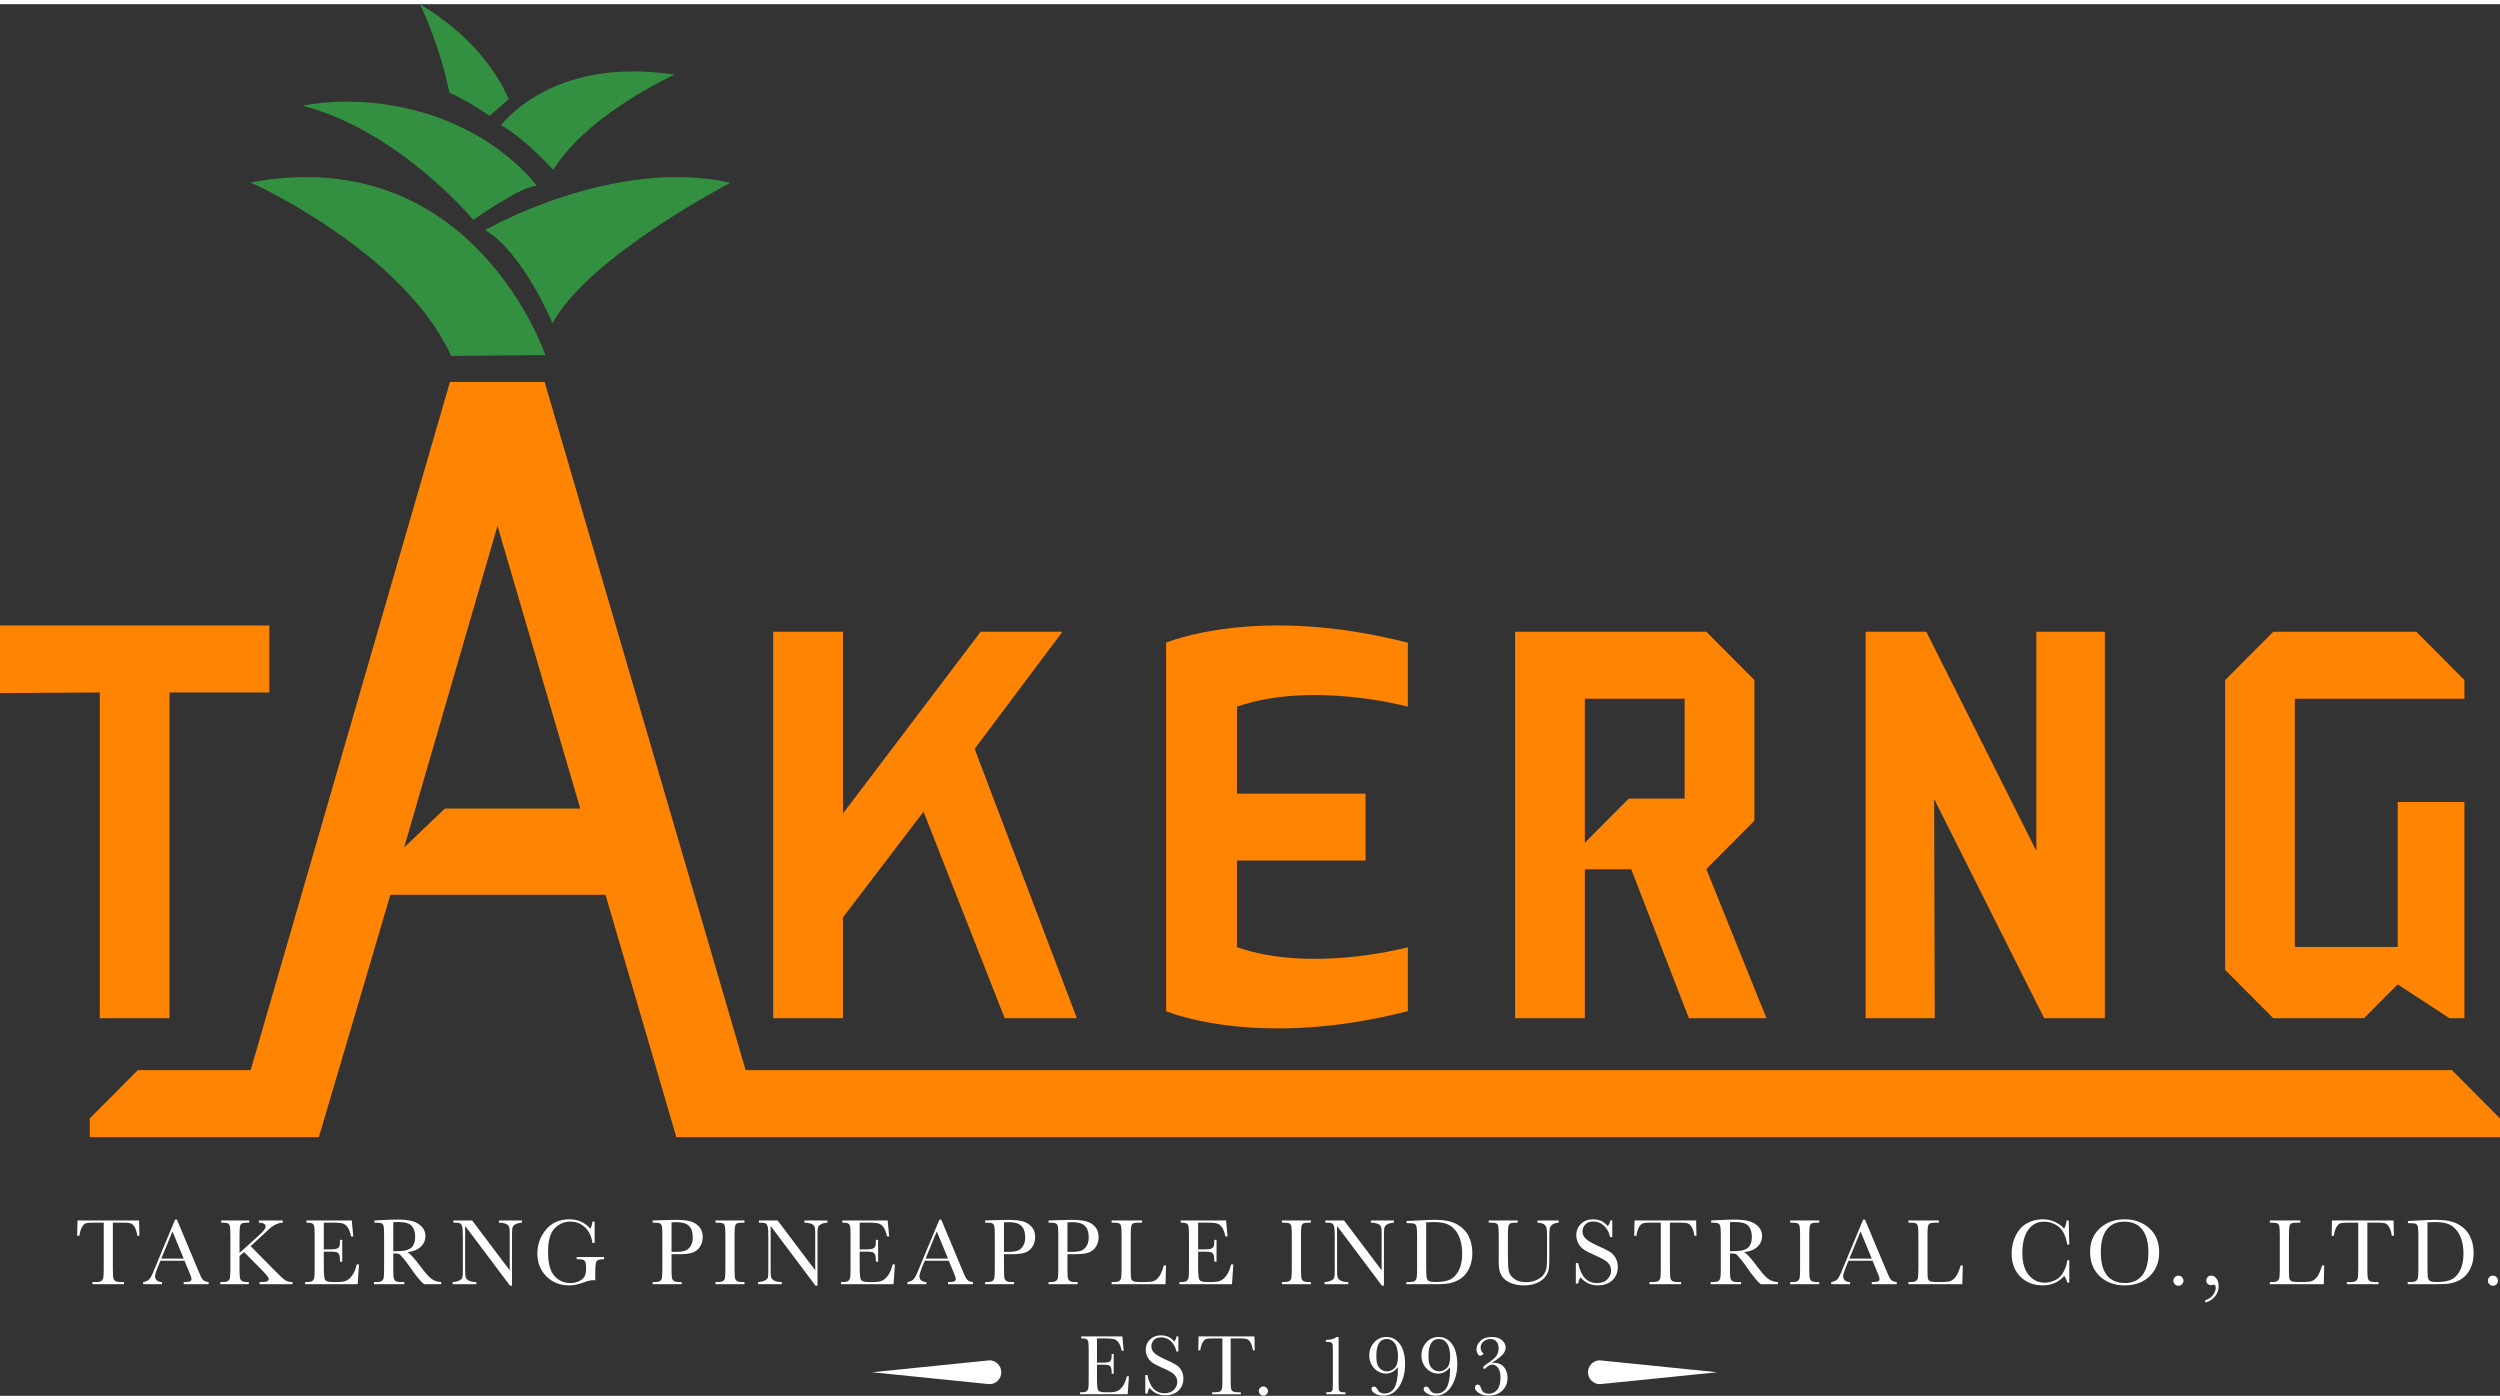 
<svg width="300" height="168" viewBox="0 0 300 167" version="1.1" xmlns="http://www.w3.org/2000/svg" xmlns:xlink="http://www.w3.org/1999/xlink" xml:space="preserve" xmlns:serif="http://www.serif.com/" style="fill-rule:evenodd;clip-rule:evenodd;stroke-linejoin:round;stroke-miterlimit:2;">
    <rect x="0" y="0" width="300" height="167" fill="#333333" stroke="none"/>
    <g>
        <path d="M9.517,147.797l-0.258,-0l0.039,-1.839l7.39,-0l0.04,1.839l-0.242,-0c-0.086,-0.504 -0.204,-0.868 -0.354,-1.092c-0.149,-0.224 -0.31,-0.361 -0.483,-0.412c-0.172,-0.051 -0.467,-0.075 -0.881,-0.075l-1.225,-0l0,5.396c0,0.599 0.014,0.992 0.042,1.179c0.029,0.189 0.104,0.327 0.228,0.417c0.124,0.091 0.356,0.136 0.696,0.136l0.371,-0l0,0.259l-3.795,0l0,-0.259l0.392,-0c0.325,-0 0.551,-0.041 0.677,-0.124c0.124,-0.082 0.205,-0.212 0.242,-0.386c0.035,-0.175 0.052,-0.582 0.052,-1.222l0,-5.396l-1.129,-0c-0.489,-0 -0.819,0.023 -0.988,0.07c-0.168,0.047 -0.326,0.188 -0.473,0.426c-0.149,0.236 -0.261,0.597 -0.341,1.083" style="fill:#fff;fill-rule:nonzero;"/>
        <path d="M22.044,150.532l-1.347,-3.26l-1.342,3.26l2.689,0Zm0.097,0.254l-2.893,-0l-0.196,0.485c-0.294,0.703 -0.44,1.161 -0.44,1.376c0,0.228 0.079,0.403 0.235,0.521c0.155,0.119 0.355,0.178 0.597,0.178l0,0.26l-2.262,-0l-0,-0.26c0.337,-0.053 0.586,-0.172 0.752,-0.359c0.165,-0.185 0.363,-0.577 0.594,-1.175c0.02,-0.056 0.109,-0.274 0.271,-0.654l2.213,-5.307l0.219,0l2.543,6.074l0.349,0.801c0.077,0.18 0.184,0.323 0.316,0.426c0.133,0.103 0.333,0.168 0.599,0.194l-0,0.26l-2.994,-0l0,-0.26c0.366,0 0.615,-0.027 0.745,-0.081c0.129,-0.055 0.194,-0.163 0.194,-0.325c-0,-0.083 -0.088,-0.328 -0.26,-0.738l-0.582,-1.416Z" style="fill:#fff;fill-rule:nonzero;"/>
        <path d="M28.743,149.849l2.324,-2.103c0.54,-0.486 0.809,-0.831 0.809,-1.038c0,-0.312 -0.269,-0.476 -0.809,-0.49l-0,-0.26l2.869,0l-0,0.26c-0.235,0.003 -0.472,0.054 -0.709,0.152c-0.239,0.097 -0.456,0.225 -0.655,0.383c-0.199,0.158 -0.567,0.491 -1.106,0.998l-1.388,1.286l2.853,2.894c0.652,0.665 1.088,1.067 1.309,1.207c0.221,0.138 0.507,0.208 0.859,0.208l0,0.26l-3.953,-0l-0,-0.26l0.151,-0c0.426,-0 0.693,-0.036 0.798,-0.107c0.105,-0.072 0.157,-0.16 0.157,-0.265c-0,-0.158 -0.271,-0.51 -0.814,-1.055l-2.151,-2.176l-0.544,0.479l-0,1.393c-0,0.602 0.014,0.995 0.044,1.182c0.031,0.185 0.106,0.324 0.229,0.413c0.121,0.091 0.354,0.136 0.698,0.136l0.146,-0l-0,0.26l-3.42,-0l-0,-0.26l0.236,-0c0.326,-0 0.552,-0.041 0.676,-0.124c0.126,-0.083 0.206,-0.211 0.241,-0.386c0.037,-0.175 0.054,-0.582 0.054,-1.221l0,-3.751c0,-0.631 -0.019,-1.034 -0.058,-1.207c-0.04,-0.172 -0.117,-0.289 -0.234,-0.35c-0.116,-0.06 -0.387,-0.089 -0.814,-0.089l0,-0.26l3.369,0l0,0.26l-0.14,-0c-0.374,-0 -0.619,0.03 -0.735,0.093c-0.118,0.062 -0.195,0.178 -0.233,0.346c-0.039,0.169 -0.059,0.572 -0.059,1.207l-0,1.985Z" style="fill:#fff;fill-rule:nonzero;"/>
        <path d="M42.814,151.226l0.269,-0l-0.162,2.38l-6.308,-0l0,-0.26l0.158,-0c0.379,-0 0.623,-0.051 0.733,-0.152c0.111,-0.102 0.182,-0.23 0.21,-0.386c0.032,-0.157 0.046,-0.554 0.046,-1.193l-0,-3.751c-0,-0.583 -0.016,-0.967 -0.048,-1.151c-0.03,-0.183 -0.103,-0.313 -0.219,-0.386c-0.114,-0.072 -0.354,-0.11 -0.722,-0.11l-0,-0.259l5.441,0l0.181,1.906l-0.265,0c-0.12,-0.533 -0.266,-0.913 -0.44,-1.137c-0.175,-0.223 -0.382,-0.363 -0.62,-0.422c-0.239,-0.059 -0.625,-0.088 -1.156,-0.088l-1.057,-0l0,3.209l0.809,0c0.37,0 0.63,-0.031 0.777,-0.095c0.148,-0.065 0.246,-0.161 0.292,-0.291c0.047,-0.129 0.071,-0.383 0.071,-0.759l0.264,0l0,2.618l-0.264,-0c0,-0.425 -0.035,-0.711 -0.106,-0.855c-0.072,-0.145 -0.177,-0.239 -0.313,-0.283c-0.137,-0.042 -0.367,-0.064 -0.693,-0.064l-0.837,0l0,1.811c0,0.906 0.057,1.438 0.174,1.598c0.117,0.16 0.429,0.24 0.938,0.24l0.567,-0c0.401,-0 0.731,-0.051 0.987,-0.155c0.26,-0.103 0.506,-0.316 0.74,-0.638c0.234,-0.321 0.419,-0.764 0.553,-1.327" style="fill:#fff;fill-rule:nonzero;"/>
        <path d="M47.194,149.657c0.28,-0.007 0.57,-0.018 0.87,-0.033c0.299,-0.015 0.559,-0.056 0.779,-0.124c0.222,-0.068 0.4,-0.167 0.537,-0.296c0.137,-0.13 0.245,-0.3 0.322,-0.511c0.08,-0.21 0.118,-0.47 0.118,-0.778c0,-0.538 -0.133,-0.968 -0.401,-1.292c-0.267,-0.323 -0.85,-0.485 -1.75,-0.485c-0.137,0 -0.296,0.007 -0.475,0.023l-0,3.496Zm5.756,3.949l-2.052,-0c-0.363,-0.256 -0.919,-0.926 -1.666,-2.009c-0.24,-0.346 -0.489,-0.677 -0.747,-0.995c-0.26,-0.317 -0.436,-0.512 -0.534,-0.581c-0.097,-0.069 -0.249,-0.104 -0.454,-0.104l-0.303,0l-0,1.698c-0,0.602 0.013,0.995 0.041,1.182c0.029,0.185 0.103,0.324 0.224,0.413c0.122,0.091 0.354,0.136 0.7,0.136l0.366,-0l-0,0.26l-3.645,-0l-0,-0.26l0.247,-0c0.326,-0 0.551,-0.041 0.676,-0.124c0.126,-0.083 0.206,-0.211 0.239,-0.386c0.034,-0.175 0.051,-0.582 0.051,-1.221l-0,-3.751c-0,-0.609 -0.017,-1.002 -0.051,-1.179c-0.033,-0.176 -0.108,-0.298 -0.225,-0.366c-0.116,-0.068 -0.366,-0.101 -0.752,-0.101l-0.13,-0l0,-0.26l1.089,-0.057c0.726,-0.034 1.304,-0.05 1.73,-0.05c0.726,0 1.317,0.067 1.772,0.203c0.456,0.135 0.824,0.356 1.104,0.665c0.28,0.309 0.422,0.677 0.422,1.106c-0,0.5 -0.184,0.927 -0.552,1.28c-0.366,0.354 -0.905,0.574 -1.616,0.659c0.317,0.155 0.83,0.712 1.539,1.67c0.576,0.779 1.028,1.288 1.357,1.529c0.331,0.24 0.72,0.368 1.17,0.383l-0,0.26Z" style="fill:#fff;fill-rule:nonzero;"/>
        <path d="M61.202,153.78l-5.384,-7.167l-0,5.306c-0,0.44 0.021,0.729 0.064,0.869c0.042,0.139 0.166,0.267 0.367,0.383c0.202,0.117 0.505,0.175 0.911,0.175l0,0.26l-2.841,-0l-0,-0.26c0.363,-0.026 0.64,-0.094 0.829,-0.201c0.191,-0.107 0.305,-0.222 0.341,-0.346c0.036,-0.123 0.053,-0.418 0.053,-0.88l-0,-4.055c-0,-0.586 -0.027,-0.979 -0.081,-1.178c-0.055,-0.2 -0.141,-0.328 -0.259,-0.384c-0.118,-0.057 -0.381,-0.085 -0.788,-0.085l-0,-0.26l2.245,0l4.509,5.984l0,-4.572c0,-0.34 -0.033,-0.576 -0.103,-0.712c-0.069,-0.135 -0.211,-0.242 -0.423,-0.322c-0.214,-0.078 -0.471,-0.118 -0.77,-0.118l-0,-0.26l2.763,0l0,0.26c-0.322,0.027 -0.576,0.089 -0.763,0.186c-0.183,0.097 -0.302,0.216 -0.353,0.352c-0.049,0.138 -0.076,0.37 -0.076,0.698l0,6.327l-0.241,0Z" style="fill:#fff;fill-rule:nonzero;"/>
        <path d="M69.204,150.34l3.286,0l-0,0.271c-0.364,0 -0.611,0.036 -0.739,0.11c-0.129,0.072 -0.215,0.195 -0.257,0.367c-0.04,0.17 -0.061,0.586 -0.061,1.243l0,0.812c-0.09,-0.015 -0.17,-0.023 -0.241,-0.023c-0.288,0 -0.666,0.089 -1.134,0.265c-0.637,0.241 -1.227,0.362 -1.769,0.362c-1.09,0 -1.996,-0.361 -2.718,-1.081c-0.723,-0.719 -1.085,-1.632 -1.085,-2.738c0,-1.094 0.345,-2.053 1.034,-2.876c0.689,-0.824 1.624,-1.235 2.808,-1.235c1.018,0 1.861,0.376 2.526,1.127c0.124,-0.262 0.203,-0.547 0.237,-0.851l0.269,0l0,2.555l-0.269,-0c-0.109,-0.786 -0.406,-1.407 -0.891,-1.867c-0.485,-0.458 -1.072,-0.688 -1.765,-0.688c-0.716,0 -1.338,0.267 -1.87,0.801c-0.533,0.534 -0.798,1.482 -0.798,2.842c-0,1.358 0.256,2.32 0.77,2.885c0.512,0.566 1.148,0.849 1.909,0.849c0.389,-0 0.742,-0.08 1.061,-0.24c0.319,-0.159 0.536,-0.354 0.651,-0.583c0.117,-0.23 0.175,-0.519 0.175,-0.868c-0,-0.411 -0.028,-0.684 -0.081,-0.822c-0.055,-0.136 -0.138,-0.229 -0.251,-0.277c-0.112,-0.046 -0.317,-0.069 -0.618,-0.069l-0.179,0l-0,-0.271Z" style="fill:#fff;fill-rule:nonzero;"/>
        <path d="M80.584,149.725l0.545,0c0.437,0 0.792,-0.044 1.062,-0.132c0.268,-0.089 0.494,-0.273 0.674,-0.556c0.178,-0.282 0.268,-0.629 0.268,-1.043c0,-0.632 -0.154,-1.095 -0.462,-1.39c-0.31,-0.296 -0.81,-0.444 -1.504,-0.444c-0.254,0 -0.449,0.008 -0.583,0.024l0,3.541Zm0,0.282l0,1.607c0,0.602 0.014,0.997 0.042,1.182c0.028,0.186 0.104,0.325 0.227,0.415c0.125,0.089 0.357,0.135 0.697,0.135l0.253,0l0,0.26l-3.488,-0l-0,-0.26l0.203,0c0.325,0 0.55,-0.042 0.676,-0.124c0.125,-0.083 0.205,-0.211 0.24,-0.386c0.033,-0.176 0.049,-0.582 0.049,-1.222l0,-3.75c0,-0.609 -0.016,-1.002 -0.049,-1.178c-0.035,-0.177 -0.109,-0.3 -0.227,-0.367c-0.114,-0.068 -0.366,-0.102 -0.751,-0.102l-0.141,0l-0,-0.26l0.954,-0.033c0.765,-0.027 1.361,-0.04 1.787,-0.04c0.786,0 1.392,0.063 1.817,0.186c0.424,0.125 0.773,0.345 1.044,0.661c0.271,0.316 0.406,0.714 0.406,1.195c0,0.418 -0.092,0.785 -0.277,1.105c-0.185,0.32 -0.451,0.563 -0.798,0.728c-0.346,0.166 -0.956,0.248 -1.828,0.248l-0.836,0Z" style="fill:#fff;fill-rule:nonzero;"/>
        <path d="M85.856,146.217l0,-0.259l3.482,-0l-0,0.259l-0.164,0c-0.375,0 -0.619,0.032 -0.735,0.093c-0.116,0.062 -0.193,0.178 -0.233,0.348c-0.04,0.169 -0.059,0.571 -0.059,1.206l-0,3.75c-0,0.602 0.015,0.996 0.042,1.182c0.028,0.187 0.104,0.324 0.226,0.415c0.121,0.089 0.354,0.135 0.698,0.135l0.225,0l-0,0.259l-3.482,0l0,-0.259l0.224,0c0.325,0 0.551,-0.041 0.678,-0.124c0.125,-0.082 0.204,-0.212 0.237,-0.386c0.035,-0.175 0.051,-0.582 0.051,-1.222l0,-3.75c0,-0.608 -0.016,-1.002 -0.051,-1.179c-0.033,-0.176 -0.108,-0.298 -0.224,-0.366c-0.115,-0.068 -0.367,-0.102 -0.752,-0.102l-0.163,0Z" style="fill:#fff;fill-rule:nonzero;"/>
        <path d="M97.86,153.78l-5.384,-7.167l0,5.306c0,0.44 0.022,0.729 0.064,0.869c0.043,0.139 0.167,0.267 0.367,0.383c0.202,0.117 0.506,0.175 0.911,0.175l0,0.26l-2.841,-0l-0,-0.26c0.363,-0.026 0.64,-0.094 0.83,-0.201c0.19,-0.107 0.303,-0.222 0.341,-0.346c0.034,-0.123 0.052,-0.418 0.052,-0.88l0,-4.055c0,-0.586 -0.027,-0.979 -0.081,-1.178c-0.055,-0.2 -0.141,-0.328 -0.259,-0.384c-0.117,-0.057 -0.381,-0.085 -0.788,-0.085l0,-0.26l2.245,0l4.51,5.984l-0,-4.572c-0,-0.34 -0.035,-0.576 -0.104,-0.712c-0.069,-0.135 -0.211,-0.242 -0.423,-0.322c-0.214,-0.078 -0.471,-0.118 -0.77,-0.118l0,-0.26l2.762,0l0,0.26c-0.321,0.027 -0.575,0.089 -0.761,0.186c-0.184,0.097 -0.302,0.216 -0.353,0.352c-0.05,0.138 -0.077,0.37 -0.077,0.698l0,6.327l-0.241,0Z" style="fill:#fff;fill-rule:nonzero;"/>
        <path d="M107.12,151.226l0.27,-0l-0.164,2.38l-6.306,-0l0,-0.26l0.158,-0c0.378,-0 0.623,-0.051 0.733,-0.152c0.11,-0.102 0.18,-0.23 0.21,-0.386c0.03,-0.157 0.045,-0.554 0.045,-1.193l-0,-3.751c-0,-0.583 -0.015,-0.967 -0.048,-1.151c-0.032,-0.183 -0.105,-0.313 -0.219,-0.386c-0.114,-0.072 -0.354,-0.11 -0.721,-0.11l-0,-0.259l5.441,0l0.18,1.906l-0.264,0c-0.121,-0.533 -0.268,-0.913 -0.44,-1.137c-0.176,-0.223 -0.382,-0.363 -0.621,-0.422c-0.241,-0.059 -0.626,-0.088 -1.158,-0.088l-1.055,-0l0,3.209l0.809,0c0.37,0 0.63,-0.031 0.778,-0.095c0.147,-0.065 0.244,-0.161 0.292,-0.291c0.047,-0.129 0.069,-0.383 0.069,-0.759l0.265,0l-0,2.618l-0.265,-0c0,-0.425 -0.035,-0.711 -0.106,-0.855c-0.071,-0.145 -0.176,-0.239 -0.312,-0.283c-0.136,-0.042 -0.368,-0.064 -0.694,-0.064l-0.836,0l0,1.811c0,0.906 0.058,1.438 0.174,1.598c0.117,0.16 0.43,0.24 0.938,0.24l0.566,-0c0.402,-0 0.731,-0.051 0.989,-0.155c0.258,-0.103 0.506,-0.316 0.738,-0.638c0.235,-0.321 0.419,-0.764 0.554,-1.327" style="fill:#fff;fill-rule:nonzero;"/>
        <path d="M113.762,150.532l-1.347,-3.26l-1.343,3.26l2.69,0Zm0.095,0.254l-2.892,-0l-0.197,0.485c-0.291,0.703 -0.437,1.161 -0.437,1.376c-0,0.228 0.078,0.403 0.233,0.521c0.154,0.119 0.354,0.178 0.598,0.178l-0,0.26l-2.264,-0l0,-0.26c0.338,-0.053 0.59,-0.172 0.753,-0.359c0.165,-0.185 0.363,-0.577 0.596,-1.175c0.018,-0.056 0.108,-0.274 0.269,-0.654l2.213,-5.307l0.219,0l2.543,6.074l0.348,0.801c0.08,0.18 0.185,0.323 0.318,0.426c0.133,0.103 0.333,0.168 0.597,0.194l0,0.26l-2.992,-0l-0,-0.26c0.367,0 0.616,-0.027 0.743,-0.081c0.129,-0.055 0.194,-0.163 0.194,-0.325c0,-0.083 -0.086,-0.328 -0.258,-0.738l-0.584,-1.416Z" style="fill:#fff;fill-rule:nonzero;"/>
        <path d="M120.477,149.725l0.545,0c0.438,0 0.792,-0.044 1.061,-0.132c0.27,-0.089 0.494,-0.273 0.673,-0.556c0.18,-0.282 0.27,-0.629 0.27,-1.043c0,-0.632 -0.154,-1.095 -0.463,-1.39c-0.309,-0.296 -0.81,-0.444 -1.502,-0.444c-0.254,0 -0.449,0.008 -0.584,0.024l-0,3.541Zm-0,0.282l-0,1.607c-0,0.602 0.013,0.997 0.041,1.182c0.03,0.186 0.105,0.325 0.229,0.415c0.123,0.089 0.355,0.135 0.696,0.135l0.252,0l0,0.26l-3.486,-0l-0,-0.26l0.201,0c0.326,0 0.552,-0.042 0.677,-0.124c0.125,-0.083 0.205,-0.211 0.238,-0.386c0.035,-0.176 0.051,-0.582 0.051,-1.222l0,-3.75c0,-0.609 -0.016,-1.002 -0.051,-1.178c-0.033,-0.177 -0.108,-0.3 -0.224,-0.367c-0.116,-0.068 -0.367,-0.102 -0.752,-0.102l-0.14,0l-0,-0.26l0.954,-0.033c0.763,-0.027 1.358,-0.04 1.786,-0.04c0.786,0 1.39,0.063 1.815,0.186c0.426,0.125 0.774,0.345 1.046,0.661c0.27,0.316 0.407,0.714 0.407,1.195c0,0.418 -0.092,0.785 -0.279,1.105c-0.184,0.32 -0.45,0.563 -0.797,0.728c-0.345,0.166 -0.955,0.248 -1.827,0.248l-0.837,0Z" style="fill:#fff;fill-rule:nonzero;"/>
        <path d="M128.095,149.725l0.545,0c0.438,0 0.794,-0.044 1.062,-0.132c0.269,-0.089 0.494,-0.273 0.675,-0.556c0.179,-0.282 0.268,-0.629 0.268,-1.043c-0,-0.632 -0.153,-1.095 -0.463,-1.39c-0.308,-0.296 -0.808,-0.444 -1.502,-0.444c-0.255,0 -0.45,0.008 -0.585,0.024l0,3.541Zm0,0.282l0,1.607c0,0.602 0.015,0.997 0.042,1.182c0.029,0.186 0.105,0.325 0.228,0.415c0.125,0.089 0.356,0.135 0.696,0.135l0.254,0l-0,0.26l-3.488,-0l0,-0.26l0.202,0c0.326,0 0.552,-0.042 0.678,-0.124c0.123,-0.083 0.204,-0.211 0.238,-0.386c0.035,-0.176 0.05,-0.582 0.05,-1.222l-0,-3.75c-0,-0.609 -0.015,-1.002 -0.05,-1.178c-0.034,-0.177 -0.109,-0.3 -0.225,-0.367c-0.116,-0.068 -0.367,-0.102 -0.753,-0.102l-0.14,0l0,-0.26l0.955,-0.033c0.765,-0.027 1.359,-0.04 1.785,-0.04c0.786,0 1.392,0.063 1.817,0.186c0.424,0.125 0.773,0.345 1.045,0.661c0.271,0.316 0.407,0.714 0.407,1.195c-0,0.418 -0.093,0.785 -0.278,1.105c-0.185,0.32 -0.451,0.563 -0.799,0.728c-0.344,0.166 -0.954,0.248 -1.827,0.248l-0.837,0Z" style="fill:#fff;fill-rule:nonzero;"/>
        <path d="M139.921,151.355l-0.057,2.251l-6.469,-0l-0,-0.26l0.226,-0c0.326,-0 0.551,-0.041 0.676,-0.124c0.125,-0.083 0.206,-0.211 0.241,-0.386c0.036,-0.175 0.054,-0.582 0.054,-1.221l-0,-3.751c-0,-0.609 -0.018,-1.002 -0.054,-1.179c-0.035,-0.176 -0.109,-0.298 -0.224,-0.366c-0.115,-0.068 -0.364,-0.101 -0.75,-0.101l-0.169,-0l-0,-0.26l3.657,0l0,0.26l-0.337,-0c-0.374,-0 -0.62,0.03 -0.735,0.093c-0.118,0.062 -0.195,0.178 -0.234,0.346c-0.038,0.169 -0.058,0.572 -0.058,1.207l-0,4.004c-0,0.553 0.014,0.899 0.044,1.038c0.03,0.139 0.111,0.247 0.245,0.325c0.132,0.077 0.417,0.115 0.856,0.115l0.577,-0c0.469,-0 0.816,-0.041 1.043,-0.124c0.226,-0.083 0.441,-0.263 0.645,-0.542c0.204,-0.278 0.39,-0.72 0.559,-1.325l0.264,-0Z" style="fill:#fff;fill-rule:nonzero;"/>
        <path d="M147.731,151.226l0.27,-0l-0.163,2.38l-6.306,-0l-0,-0.26l0.157,-0c0.378,-0 0.623,-0.051 0.734,-0.152c0.109,-0.102 0.179,-0.23 0.21,-0.386c0.029,-0.157 0.044,-0.554 0.044,-1.193l0,-3.751c0,-0.583 -0.015,-0.967 -0.048,-1.151c-0.031,-0.183 -0.105,-0.313 -0.219,-0.386c-0.113,-0.072 -0.354,-0.11 -0.721,-0.11l0,-0.259l5.442,0l0.179,1.906l-0.264,0c-0.12,-0.533 -0.267,-0.913 -0.44,-1.137c-0.175,-0.223 -0.38,-0.363 -0.621,-0.422c-0.24,-0.059 -0.626,-0.088 -1.157,-0.088l-1.055,-0l-0,3.209l0.808,0c0.371,0 0.63,-0.031 0.778,-0.095c0.148,-0.065 0.245,-0.161 0.293,-0.291c0.046,-0.129 0.069,-0.383 0.069,-0.759l0.264,0l0,2.618l-0.264,-0c-0,-0.425 -0.036,-0.711 -0.107,-0.855c-0.071,-0.145 -0.175,-0.239 -0.311,-0.283c-0.136,-0.042 -0.369,-0.064 -0.694,-0.064l-0.836,0l-0,1.811c-0,0.906 0.059,1.438 0.173,1.598c0.117,0.16 0.43,0.24 0.939,0.24l0.567,-0c0.4,-0 0.729,-0.051 0.988,-0.155c0.259,-0.103 0.505,-0.316 0.737,-0.638c0.236,-0.321 0.419,-0.764 0.554,-1.327" style="fill:#fff;fill-rule:nonzero;"/>
        <path d="M153.828,146.217l0,-0.259l3.482,-0l0,0.259l-0.164,0c-0.375,0 -0.62,0.032 -0.736,0.093c-0.115,0.062 -0.194,0.178 -0.232,0.348c-0.04,0.169 -0.06,0.571 -0.06,1.206l0,3.75c0,0.602 0.015,0.996 0.043,1.182c0.028,0.187 0.102,0.324 0.224,0.415c0.122,0.089 0.356,0.135 0.699,0.135l0.226,0l0,0.259l-3.482,0l0,-0.259l0.224,0c0.325,0 0.551,-0.041 0.676,-0.124c0.126,-0.082 0.205,-0.212 0.239,-0.386c0.034,-0.175 0.05,-0.582 0.05,-1.222l0,-3.75c0,-0.608 -0.016,-1.002 -0.05,-1.179c-0.034,-0.176 -0.109,-0.298 -0.224,-0.366c-0.116,-0.068 -0.368,-0.102 -0.753,-0.102l-0.162,0Z" style="fill:#fff;fill-rule:nonzero;"/>
        <path d="M165.832,153.78l-5.385,-7.167l0,5.306c0,0.44 0.022,0.729 0.065,0.869c0.043,0.139 0.166,0.267 0.368,0.383c0.201,0.117 0.505,0.175 0.91,0.175l-0,0.26l-2.842,-0l0,-0.26c0.363,-0.026 0.64,-0.094 0.831,-0.201c0.191,-0.107 0.304,-0.222 0.34,-0.346c0.034,-0.123 0.052,-0.418 0.052,-0.88l0,-4.055c0,-0.586 -0.026,-0.979 -0.081,-1.178c-0.053,-0.2 -0.14,-0.328 -0.257,-0.384c-0.119,-0.057 -0.382,-0.085 -0.79,-0.085l0,-0.26l2.246,0l4.51,5.984l-0,-4.572c-0,-0.34 -0.036,-0.576 -0.104,-0.712c-0.069,-0.135 -0.211,-0.242 -0.424,-0.322c-0.214,-0.078 -0.47,-0.118 -0.77,-0.118l0,-0.26l2.765,0l-0,0.26c-0.324,0.027 -0.577,0.089 -0.763,0.186c-0.185,0.097 -0.304,0.216 -0.354,0.352c-0.05,0.138 -0.075,0.37 -0.075,0.698l-0,6.327l-0.242,0Z" style="fill:#fff;fill-rule:nonzero;"/>
        <path d="M171.143,146.178l0,5.11c0,0.756 0.014,1.242 0.042,1.46c0.029,0.219 0.113,0.372 0.252,0.46c0.141,0.088 0.439,0.133 0.891,0.133c0.662,-0 1.207,-0.092 1.634,-0.274c0.426,-0.182 0.783,-0.541 1.071,-1.077c0.285,-0.536 0.429,-1.22 0.429,-2.05c-0,-0.647 -0.084,-1.224 -0.251,-1.731c-0.165,-0.509 -0.405,-0.921 -0.715,-1.238c-0.311,-0.319 -0.655,-0.535 -1.034,-0.649c-0.377,-0.115 -0.863,-0.172 -1.454,-0.172c-0.285,-0 -0.573,0.009 -0.865,0.028m-2.347,-0.158l1.253,-0.062c1.043,-0.053 1.747,-0.079 2.111,-0.079c1.131,-0 2.011,0.173 2.644,0.518c0.633,0.347 1.104,0.816 1.413,1.408c0.309,0.592 0.463,1.276 0.463,2.049c0,0.561 -0.084,1.074 -0.253,1.538c-0.168,0.464 -0.399,0.849 -0.692,1.156c-0.296,0.307 -0.636,0.54 -1.023,0.699c-0.388,0.16 -0.756,0.26 -1.104,0.299c-0.348,0.04 -0.838,0.06 -1.471,0.06l-3.375,-0l0,-0.26l0.315,-0c0.325,-0 0.551,-0.041 0.676,-0.124c0.125,-0.082 0.206,-0.211 0.242,-0.386c0.035,-0.175 0.054,-0.582 0.054,-1.221l0,-3.689c0,-0.609 -0.019,-1.003 -0.054,-1.181c-0.036,-0.179 -0.11,-0.301 -0.225,-0.367c-0.114,-0.065 -0.364,-0.099 -0.748,-0.099l-0.226,-0l-0,-0.259Z" style="fill:#fff;fill-rule:nonzero;"/>
        <path d="M184.496,145.958l2.544,-0l0,0.26c-0.336,0.022 -0.588,0.098 -0.755,0.228c-0.167,0.129 -0.269,0.276 -0.306,0.437c-0.037,0.161 -0.057,0.476 -0.057,0.942l0,2.543c0,0.65 -0.024,1.133 -0.075,1.449c-0.051,0.317 -0.198,0.627 -0.439,0.931c-0.242,0.305 -0.58,0.547 -1.019,0.728c-0.438,0.18 -0.943,0.271 -1.515,0.271c-0.678,-0 -1.252,-0.116 -1.723,-0.348c-0.469,-0.231 -0.803,-0.529 -1.004,-0.896c-0.2,-0.367 -0.3,-0.858 -0.3,-1.474l0.005,-0.785l-0,-2.38c-0,-0.609 -0.018,-1.002 -0.053,-1.179c-0.036,-0.176 -0.112,-0.298 -0.224,-0.367c-0.115,-0.067 -0.365,-0.1 -0.751,-0.1l-0.173,-0l0,-0.26l3.475,-0l-0,0.26l-0.15,-0c-0.375,-0 -0.621,0.031 -0.737,0.092c-0.116,0.062 -0.193,0.179 -0.234,0.348c-0.039,0.169 -0.057,0.571 -0.057,1.206l0,2.409c0,0.834 0.038,1.426 0.115,1.776c0.075,0.35 0.292,0.656 0.648,0.916c0.355,0.262 0.829,0.393 1.42,0.393c0.466,-0 0.886,-0.088 1.267,-0.263c0.38,-0.174 0.663,-0.392 0.848,-0.654c0.184,-0.261 0.299,-0.53 0.339,-0.807c0.043,-0.276 0.062,-0.71 0.062,-1.305l0,-2.606c0,-0.433 -0.024,-0.735 -0.073,-0.907c-0.049,-0.174 -0.152,-0.311 -0.314,-0.413c-0.162,-0.101 -0.415,-0.163 -0.764,-0.185l-0,-0.26Z" style="fill:#fff;fill-rule:nonzero;"/>
        <path d="M189.1,153.526l0,-2.459l0.28,-0c0.318,1.602 1.074,2.403 2.263,2.403c0.536,0 0.95,-0.153 1.244,-0.459c0.293,-0.307 0.442,-0.65 0.442,-1.03c-0,-0.383 -0.129,-0.704 -0.388,-0.964c-0.26,-0.256 -0.73,-0.531 -1.416,-0.823c-0.61,-0.264 -1.07,-0.493 -1.382,-0.691c-0.309,-0.198 -0.552,-0.454 -0.726,-0.77c-0.175,-0.316 -0.261,-0.652 -0.261,-1.01c0,-0.545 0.188,-0.999 0.564,-1.362c0.376,-0.363 0.853,-0.544 1.428,-0.544c0.323,-0 0.626,0.052 0.911,0.158c0.284,0.105 0.576,0.323 0.876,0.654c0.171,-0.207 0.269,-0.43 0.291,-0.672l0.249,0l-0,2.003l-0.249,0c-0.142,-0.582 -0.392,-1.041 -0.755,-1.376c-0.361,-0.335 -0.78,-0.502 -1.255,-0.502c-0.453,-0 -0.785,0.123 -0.996,0.37c-0.212,0.246 -0.318,0.516 -0.318,0.809c-0,0.353 0.133,0.652 0.398,0.896c0.263,0.249 0.737,0.527 1.423,0.836c0.654,0.292 1.131,0.528 1.428,0.708c0.298,0.178 0.536,0.425 0.715,0.74c0.181,0.316 0.27,0.681 0.27,1.095c0,0.654 -0.216,1.186 -0.65,1.596c-0.434,0.41 -1.015,0.615 -1.741,0.615c-0.835,-0 -1.532,-0.322 -2.089,-0.965c-0.124,0.177 -0.216,0.425 -0.276,0.744l-0.28,0Z" style="fill:#fff;fill-rule:nonzero;"/>
        <path d="M196.364,147.797l-0.257,-0l0.038,-1.839l7.391,-0l0.039,1.839l-0.241,-0c-0.086,-0.504 -0.204,-0.868 -0.354,-1.092c-0.149,-0.224 -0.311,-0.361 -0.483,-0.412c-0.173,-0.051 -0.466,-0.075 -0.882,-0.075l-1.224,-0l-0,5.396c-0,0.599 0.014,0.992 0.042,1.179c0.029,0.189 0.104,0.327 0.228,0.417c0.124,0.091 0.356,0.136 0.696,0.136l0.372,-0l-0,0.259l-3.796,0l-0,-0.259l0.391,-0c0.326,-0 0.552,-0.041 0.678,-0.124c0.124,-0.082 0.205,-0.212 0.242,-0.386c0.035,-0.175 0.052,-0.582 0.052,-1.222l0,-5.396l-1.129,-0c-0.489,-0 -0.82,0.023 -0.988,0.07c-0.168,0.047 -0.327,0.188 -0.474,0.426c-0.148,0.236 -0.26,0.597 -0.341,1.083" style="fill:#fff;fill-rule:nonzero;"/>
        <path d="M207.595,149.657c0.28,-0.007 0.571,-0.018 0.871,-0.033c0.299,-0.015 0.559,-0.056 0.779,-0.124c0.222,-0.068 0.4,-0.167 0.537,-0.296c0.137,-0.13 0.245,-0.3 0.322,-0.511c0.079,-0.21 0.118,-0.47 0.118,-0.778c-0,-0.538 -0.133,-0.968 -0.401,-1.292c-0.268,-0.323 -0.85,-0.485 -1.75,-0.485c-0.137,0 -0.296,0.007 -0.476,0.023l0,3.496Zm5.756,3.949l-2.051,-0c-0.363,-0.256 -0.919,-0.926 -1.667,-2.009c-0.239,-0.346 -0.489,-0.677 -0.746,-0.995c-0.26,-0.317 -0.436,-0.512 -0.534,-0.581c-0.097,-0.069 -0.249,-0.104 -0.454,-0.104l-0.304,0l0,1.698c0,0.602 0.014,0.995 0.042,1.182c0.028,0.185 0.102,0.324 0.224,0.413c0.122,0.091 0.354,0.136 0.7,0.136l0.365,-0l0,0.26l-3.645,-0l0,-0.26l0.248,-0c0.326,-0 0.551,-0.041 0.676,-0.124c0.125,-0.083 0.205,-0.211 0.239,-0.386c0.033,-0.175 0.051,-0.582 0.051,-1.221l-0,-3.751c-0,-0.609 -0.018,-1.002 -0.051,-1.179c-0.034,-0.176 -0.109,-0.298 -0.225,-0.366c-0.116,-0.068 -0.366,-0.101 -0.752,-0.101l-0.13,-0l0,-0.26l1.089,-0.057c0.726,-0.034 1.303,-0.05 1.729,-0.05c0.727,0 1.318,0.067 1.773,0.203c0.456,0.135 0.823,0.356 1.103,0.665c0.28,0.309 0.422,0.677 0.422,1.106c0,0.5 -0.183,0.927 -0.551,1.28c-0.367,0.354 -0.905,0.574 -1.617,0.659c0.318,0.155 0.83,0.712 1.539,1.67c0.577,0.779 1.029,1.288 1.358,1.529c0.331,0.24 0.72,0.368 1.169,0.383l0,0.26Z" style="fill:#fff;fill-rule:nonzero;"/>
        <path d="M214.822,146.217l-0,-0.259l3.482,-0l-0,0.259l-0.165,0c-0.374,0 -0.62,0.032 -0.734,0.093c-0.117,0.062 -0.194,0.178 -0.234,0.348c-0.039,0.169 -0.059,0.571 -0.059,1.206l-0,3.75c-0,0.602 0.015,0.996 0.042,1.182c0.029,0.187 0.103,0.324 0.224,0.415c0.123,0.089 0.357,0.135 0.699,0.135l0.227,0l-0,0.259l-3.482,0l-0,-0.259l0.224,0c0.325,0 0.551,-0.041 0.677,-0.124c0.125,-0.082 0.204,-0.212 0.237,-0.386c0.035,-0.175 0.051,-0.582 0.051,-1.222l-0,-3.75c-0,-0.608 -0.016,-1.002 -0.051,-1.179c-0.033,-0.176 -0.108,-0.298 -0.223,-0.366c-0.117,-0.068 -0.368,-0.102 -0.754,-0.102l-0.161,0Z" style="fill:#fff;fill-rule:nonzero;"/>
        <path d="M224.613,150.532l-1.347,-3.26l-1.342,3.26l2.689,0Zm0.096,0.254l-2.893,-0l-0.195,0.485c-0.293,0.703 -0.439,1.161 -0.439,1.376c0,0.228 0.079,0.403 0.234,0.521c0.154,0.119 0.354,0.178 0.597,0.178l0,0.26l-2.263,-0l-0,-0.26c0.338,-0.053 0.589,-0.172 0.753,-0.359c0.165,-0.185 0.363,-0.577 0.595,-1.175c0.018,-0.056 0.109,-0.274 0.27,-0.654l2.213,-5.307l0.219,0l2.543,6.074l0.348,0.801c0.079,0.18 0.185,0.323 0.318,0.426c0.132,0.103 0.332,0.168 0.598,0.194l0,0.26l-2.994,-0l0,-0.26c0.368,0 0.616,-0.027 0.745,-0.081c0.128,-0.055 0.194,-0.163 0.194,-0.325c-0,-0.083 -0.088,-0.328 -0.259,-0.738l-0.584,-1.416Z" style="fill:#fff;fill-rule:nonzero;"/>
        <path d="M235.534,151.355l-0.056,2.251l-6.469,-0l0,-0.26l0.224,-0c0.326,-0 0.552,-0.041 0.678,-0.124c0.125,-0.083 0.206,-0.211 0.241,-0.386c0.036,-0.175 0.053,-0.582 0.053,-1.221l0,-3.751c0,-0.609 -0.017,-1.002 -0.053,-1.179c-0.035,-0.176 -0.11,-0.298 -0.226,-0.366c-0.112,-0.068 -0.363,-0.101 -0.748,-0.101l-0.169,-0l0,-0.26l3.656,0l0,0.26l-0.338,-0c-0.374,-0 -0.618,0.03 -0.735,0.093c-0.116,0.062 -0.193,0.178 -0.232,0.346c-0.041,0.169 -0.06,0.572 -0.06,1.207l-0,4.004c-0,0.553 0.015,0.899 0.045,1.038c0.03,0.139 0.112,0.247 0.245,0.325c0.133,0.077 0.418,0.115 0.856,0.115l0.578,-0c0.468,-0 0.816,-0.041 1.041,-0.124c0.226,-0.083 0.443,-0.263 0.647,-0.542c0.204,-0.278 0.39,-0.72 0.558,-1.325l0.264,-0Z" style="fill:#fff;fill-rule:nonzero;"/>
        <path d="M248.072,150.735l0.241,0l0,2.679l-0.241,-0c-0.068,-0.305 -0.19,-0.574 -0.365,-0.807c-0.671,0.76 -1.526,1.14 -2.566,1.14c-1.101,-0 -2.002,-0.35 -2.699,-1.05c-0.697,-0.7 -1.047,-1.624 -1.047,-2.774c-0,-0.756 0.161,-1.467 0.482,-2.136c0.324,-0.667 0.772,-1.162 1.349,-1.485c0.576,-0.323 1.209,-0.485 1.898,-0.485c0.569,-0 1.084,0.117 1.546,0.353c0.462,0.235 0.808,0.495 1.037,0.78c0.161,-0.319 0.258,-0.65 0.292,-0.992l0.246,-0l0.068,2.898l-0.241,0c-0.169,-1.029 -0.512,-1.746 -1.03,-2.149c-0.519,-0.401 -1.104,-0.603 -1.756,-0.603c-0.797,0 -1.431,0.325 -1.901,0.976c-0.469,0.65 -0.704,1.582 -0.704,2.792c-0,1.146 0.258,2.026 0.769,2.636c0.513,0.611 1.151,0.917 1.915,0.917c0.408,-0 0.825,-0.1 1.252,-0.299c0.427,-0.199 0.765,-0.537 1.014,-1.012c0.248,-0.476 0.396,-0.935 0.441,-1.379" style="fill:#fff;fill-rule:nonzero;"/>
        <path d="M252.096,149.77c-0,1.23 0.245,2.152 0.733,2.77c0.489,0.616 1.223,0.924 2.2,0.924c0.856,-0 1.534,-0.308 2.033,-0.924c0.497,-0.618 0.745,-1.537 0.745,-2.758c0,-1.188 -0.245,-2.099 -0.734,-2.733c-0.491,-0.634 -1.203,-0.95 -2.136,-0.95c-0.917,-0 -1.619,0.309 -2.108,0.928c-0.488,0.618 -0.733,1.533 -0.733,2.743m-1.284,-0.039c-0,-1.181 0.391,-2.128 1.177,-2.843c0.787,-0.714 1.768,-1.071 2.944,-1.071c1.187,0 2.177,0.353 2.974,1.06c0.794,0.707 1.192,1.672 1.192,2.893c-0,1.184 -0.381,2.143 -1.142,2.877c-0.762,0.732 -1.765,1.1 -3.007,1.1c-1.21,0 -2.202,-0.368 -2.977,-1.1c-0.774,-0.734 -1.161,-1.705 -1.161,-2.916" style="fill:#fff;fill-rule:nonzero;"/>
        <path d="M260.805,153.182c0,-0.165 0.059,-0.306 0.177,-0.425c0.118,-0.119 0.259,-0.178 0.425,-0.178c0.168,0 0.31,0.059 0.429,0.178c0.118,0.119 0.177,0.26 0.177,0.425c-0,0.17 -0.06,0.314 -0.18,0.432c-0.121,0.118 -0.263,0.177 -0.426,0.177c-0.168,0 -0.311,-0.061 -0.428,-0.183c-0.115,-0.122 -0.174,-0.264 -0.174,-0.426" style="fill:#fff;fill-rule:nonzero;"/>
        <path d="M264.629,155.805l0,-0.282c0.397,-0.116 0.704,-0.32 0.926,-0.612c0.222,-0.291 0.332,-0.583 0.332,-0.877c0,-0.247 -0.08,-0.373 -0.237,-0.373c-0.03,0 -0.077,0.01 -0.146,0.029c-0.055,0.019 -0.109,0.028 -0.158,0.028c-0.168,0 -0.307,-0.05 -0.42,-0.149c-0.113,-0.099 -0.168,-0.231 -0.168,-0.393c-0,-0.173 0.054,-0.316 0.162,-0.428c0.109,-0.113 0.25,-0.17 0.422,-0.17c0.266,0 0.481,0.125 0.649,0.37c0.166,0.247 0.249,0.535 0.249,0.866c0,0.478 -0.145,0.897 -0.435,1.257c-0.29,0.362 -0.682,0.607 -1.176,0.734" style="fill:#fff;fill-rule:nonzero;"/>
        <path d="M278.906,151.355l-0.056,2.251l-6.47,-0l0,-0.26l0.227,-0c0.325,-0 0.55,-0.041 0.675,-0.124c0.126,-0.083 0.206,-0.211 0.242,-0.386c0.035,-0.175 0.053,-0.582 0.053,-1.221l0,-3.751c0,-0.609 -0.018,-1.002 -0.053,-1.179c-0.036,-0.176 -0.11,-0.298 -0.225,-0.366c-0.114,-0.068 -0.364,-0.101 -0.749,-0.101l-0.17,-0l0,-0.26l3.657,0l0,0.26l-0.336,-0c-0.375,-0 -0.62,0.03 -0.736,0.093c-0.117,0.062 -0.195,0.178 -0.233,0.346c-0.039,0.169 -0.059,0.572 -0.059,1.207l0,4.004c0,0.553 0.014,0.899 0.045,1.038c0.029,0.139 0.11,0.247 0.244,0.325c0.132,0.077 0.417,0.115 0.856,0.115l0.578,-0c0.468,-0 0.815,-0.041 1.042,-0.124c0.227,-0.083 0.442,-0.263 0.646,-0.542c0.204,-0.278 0.389,-0.72 0.559,-1.325l0.263,-0Z" style="fill:#fff;fill-rule:nonzero;"/>
        <path d="M280.057,147.797l-0.259,-0l0.04,-1.839l7.39,-0l0.039,1.839l-0.242,-0c-0.085,-0.504 -0.204,-0.868 -0.353,-1.092c-0.15,-0.224 -0.311,-0.361 -0.483,-0.412c-0.172,-0.051 -0.467,-0.075 -0.881,-0.075l-1.225,-0l0,5.396c0,0.599 0.013,0.992 0.042,1.179c0.029,0.189 0.104,0.327 0.228,0.417c0.124,0.091 0.355,0.136 0.696,0.136l0.37,-0l0,0.259l-3.795,0l0,-0.259l0.393,-0c0.325,-0 0.552,-0.041 0.676,-0.124c0.125,-0.082 0.205,-0.212 0.242,-0.386c0.035,-0.175 0.053,-0.582 0.053,-1.222l-0,-5.396l-1.128,-0c-0.49,-0 -0.82,0.023 -0.989,0.07c-0.169,0.047 -0.327,0.188 -0.474,0.426c-0.148,0.236 -0.261,0.597 -0.34,1.083" style="fill:#fff;fill-rule:nonzero;"/>
        <path d="M291.298,146.178l-0,5.11c-0,0.756 0.014,1.242 0.041,1.46c0.029,0.219 0.113,0.372 0.255,0.46c0.139,0.088 0.436,0.133 0.889,0.133c0.663,-0 1.208,-0.092 1.634,-0.274c0.426,-0.182 0.783,-0.541 1.07,-1.077c0.286,-0.536 0.429,-1.22 0.429,-2.05c0,-0.647 -0.083,-1.224 -0.25,-1.731c-0.167,-0.509 -0.405,-0.921 -0.716,-1.238c-0.31,-0.319 -0.655,-0.535 -1.032,-0.649c-0.379,-0.115 -0.864,-0.172 -1.455,-0.172c-0.285,-0 -0.573,0.009 -0.865,0.028m-2.347,-0.158l1.251,-0.062c1.046,-0.053 1.749,-0.079 2.112,-0.079c1.131,-0 2.012,0.173 2.646,0.518c0.632,0.347 1.103,0.816 1.412,1.408c0.309,0.592 0.463,1.276 0.463,2.049c-0,0.561 -0.084,1.074 -0.253,1.538c-0.168,0.464 -0.4,0.849 -0.694,1.156c-0.293,0.307 -0.634,0.54 -1.021,0.699c-0.388,0.16 -0.755,0.26 -1.103,0.299c-0.349,0.04 -0.839,0.06 -1.473,0.06l-3.374,-0l-0,-0.26l0.314,-0c0.326,-0 0.551,-0.041 0.677,-0.124c0.127,-0.082 0.206,-0.211 0.241,-0.386c0.036,-0.175 0.053,-0.582 0.053,-1.221l0,-3.689c0,-0.609 -0.017,-1.003 -0.053,-1.181c-0.035,-0.179 -0.11,-0.301 -0.224,-0.367c-0.114,-0.065 -0.365,-0.099 -0.75,-0.099l-0.224,-0l0,-0.259Z" style="fill:#fff;fill-rule:nonzero;"/>
        <path d="M298.547,153.182c-0,-0.165 0.058,-0.306 0.176,-0.425c0.118,-0.119 0.259,-0.178 0.425,-0.178c0.169,0 0.311,0.059 0.429,0.178c0.118,0.119 0.177,0.26 0.177,0.425c-0,0.17 -0.06,0.314 -0.18,0.432c-0.12,0.118 -0.263,0.177 -0.426,0.177c-0.168,0 -0.311,-0.061 -0.428,-0.183c-0.115,-0.122 -0.173,-0.264 -0.173,-0.426" style="fill:#fff;fill-rule:nonzero;"/>
        <path d="M135.227,164.648l0.244,0l-0.147,2.159l-5.72,0l-0,-0.235l0.143,-0c0.342,-0 0.563,-0.046 0.664,-0.139c0.101,-0.091 0.164,-0.209 0.192,-0.35c0.026,-0.141 0.039,-0.501 0.039,-1.082l0,-3.402c0,-0.528 -0.013,-0.876 -0.042,-1.043c-0.03,-0.168 -0.094,-0.284 -0.199,-0.35c-0.104,-0.067 -0.322,-0.101 -0.654,-0.101l-0,-0.235l4.935,-0l0.162,1.729l-0.238,-0c-0.109,-0.484 -0.241,-0.827 -0.4,-1.031c-0.159,-0.203 -0.346,-0.33 -0.563,-0.383c-0.217,-0.053 -0.567,-0.08 -1.05,-0.08l-0.956,0l-0,2.911l0.733,0c0.336,0 0.571,-0.028 0.705,-0.087c0.134,-0.058 0.222,-0.145 0.265,-0.263c0.042,-0.119 0.064,-0.348 0.064,-0.688l0.239,-0l0,2.374l-0.239,-0c-0,-0.386 -0.033,-0.644 -0.098,-0.776c-0.063,-0.131 -0.158,-0.217 -0.282,-0.255c-0.123,-0.039 -0.333,-0.059 -0.629,-0.059l-0.758,-0l-0,1.642c-0,0.822 0.051,1.306 0.157,1.451c0.105,0.144 0.388,0.217 0.85,0.217l0.515,-0c0.364,-0 0.663,-0.047 0.896,-0.141c0.236,-0.093 0.459,-0.287 0.671,-0.577c0.212,-0.293 0.379,-0.694 0.501,-1.206" style="fill:#fff;fill-rule:nonzero;"/>
        <path d="M137.437,166.736l0,-2.231l0.255,-0c0.288,1.453 0.972,2.18 2.053,2.18c0.485,0 0.861,-0.139 1.128,-0.417c0.266,-0.278 0.4,-0.589 0.4,-0.934c-0,-0.348 -0.118,-0.64 -0.352,-0.875c-0.233,-0.232 -0.663,-0.481 -1.283,-0.747c-0.554,-0.239 -0.971,-0.448 -1.254,-0.626c-0.281,-0.18 -0.501,-0.413 -0.659,-0.698c-0.158,-0.288 -0.237,-0.592 -0.237,-0.916c-0,-0.494 0.17,-0.907 0.512,-1.236c0.341,-0.33 0.774,-0.494 1.297,-0.494c0.292,-0 0.567,0.048 0.824,0.143c0.258,0.096 0.523,0.294 0.796,0.594c0.156,-0.188 0.243,-0.39 0.265,-0.609l0.223,0l-0,1.816l-0.223,-0c-0.13,-0.529 -0.358,-0.945 -0.686,-1.248c-0.328,-0.303 -0.708,-0.455 -1.138,-0.455c-0.411,0 -0.713,0.111 -0.905,0.334c-0.192,0.225 -0.287,0.469 -0.287,0.735c-0,0.32 0.119,0.591 0.361,0.813c0.238,0.225 0.667,0.478 1.289,0.757c0.595,0.266 1.027,0.481 1.297,0.642c0.269,0.162 0.486,0.387 0.649,0.672c0.162,0.288 0.244,0.618 0.244,0.994c0,0.593 -0.196,1.076 -0.591,1.448c-0.394,0.371 -0.92,0.557 -1.58,0.557c-0.755,-0 -1.388,-0.291 -1.894,-0.875c-0.112,0.162 -0.194,0.386 -0.249,0.676l-0.255,0Z" style="fill:#fff;fill-rule:nonzero;"/>
        <path d="M144.028,161.538l-0.234,0l0.034,-1.668l6.705,0l0.036,1.668l-0.22,0c-0.078,-0.457 -0.185,-0.788 -0.32,-0.99c-0.136,-0.203 -0.282,-0.326 -0.438,-0.373c-0.157,-0.046 -0.423,-0.069 -0.8,-0.069l-1.111,-0l0,4.895c0,0.543 0.012,0.899 0.039,1.07c0.024,0.17 0.094,0.295 0.206,0.378c0.112,0.082 0.322,0.122 0.631,0.122l0.337,0l-0,0.237l-3.445,-0l0,-0.237l0.358,0c0.295,0 0.5,-0.036 0.613,-0.112c0.114,-0.074 0.187,-0.191 0.219,-0.35c0.033,-0.158 0.049,-0.527 0.049,-1.108l0,-4.895l-1.024,-0c-0.445,-0 -0.743,0.021 -0.896,0.064c-0.153,0.043 -0.296,0.171 -0.431,0.386c-0.134,0.215 -0.237,0.542 -0.308,0.982" style="fill:#fff;fill-rule:nonzero;"/>
        <path d="M151.056,166.423c-0,-0.149 0.052,-0.279 0.16,-0.385c0.107,-0.108 0.235,-0.162 0.384,-0.162c0.154,0 0.283,0.054 0.39,0.162c0.107,0.106 0.161,0.236 0.161,0.385c0,0.154 -0.055,0.285 -0.163,0.392c-0.109,0.108 -0.239,0.162 -0.388,0.162c-0.153,-0 -0.281,-0.056 -0.386,-0.168c-0.106,-0.11 -0.158,-0.239 -0.158,-0.386" style="fill:#fff;fill-rule:nonzero;"/>
        <path d="M160.406,159.937l0.225,-0l0,5.432c0,0.447 0.005,0.729 0.018,0.845c0.012,0.116 0.059,0.204 0.145,0.266c0.085,0.062 0.236,0.091 0.452,0.091l0.2,0l-0,0.237l-2.293,-0l0,-0.237l0.169,0c0.244,0 0.403,-0.034 0.476,-0.104c0.074,-0.07 0.115,-0.153 0.127,-0.25c0.011,-0.098 0.019,-0.379 0.019,-0.848l-0,-3.642c-0,-0.461 -0.007,-0.739 -0.017,-0.836c-0.009,-0.098 -0.052,-0.183 -0.129,-0.256c-0.077,-0.074 -0.236,-0.111 -0.476,-0.111l-0.219,0l-0,-0.234c0.587,-0.011 1.022,-0.128 1.303,-0.353" style="fill:#fff;fill-rule:nonzero;"/>
        <path d="M167.76,162.213c0,-0.33 -0.046,-0.658 -0.137,-0.984c-0.092,-0.326 -0.246,-0.583 -0.463,-0.771c-0.219,-0.187 -0.461,-0.282 -0.729,-0.282c-0.425,0 -0.742,0.171 -0.955,0.51c-0.211,0.339 -0.318,0.85 -0.318,1.532c0,0.43 0.041,0.765 0.122,1.006c0.082,0.24 0.228,0.44 0.44,0.601c0.213,0.16 0.45,0.239 0.711,0.239c0.353,0 0.664,-0.132 0.929,-0.401c0.267,-0.267 0.4,-0.75 0.4,-1.45m-0.025,1.361c-0.207,0.253 -0.427,0.443 -0.663,0.568c-0.233,0.126 -0.481,0.189 -0.738,0.189c-0.549,0 -1.025,-0.209 -1.424,-0.627c-0.399,-0.418 -0.598,-0.939 -0.598,-1.562c-0,-0.594 0.194,-1.11 0.581,-1.548c0.387,-0.439 0.881,-0.657 1.481,-0.657c0.511,0 0.94,0.162 1.29,0.486c0.35,0.324 0.594,0.728 0.736,1.215c0.141,0.486 0.211,0.991 0.211,1.517c0,1.081 -0.236,1.987 -0.71,2.722c-0.475,0.732 -1.109,1.099 -1.903,1.099c-0.374,0 -0.703,-0.082 -0.988,-0.245c-0.285,-0.164 -0.428,-0.347 -0.428,-0.547c-0,-0.192 0.098,-0.288 0.296,-0.288c0.165,0 0.308,0.115 0.427,0.343c0.162,0.322 0.439,0.482 0.831,0.482c0.537,-0 0.938,-0.241 1.207,-0.719c0.268,-0.479 0.403,-1.197 0.403,-2.153c-0,-0.077 -0.003,-0.17 -0.011,-0.275" style="fill:#fff;fill-rule:nonzero;"/>
        <path d="M174.02,162.213c0,-0.33 -0.046,-0.658 -0.137,-0.984c-0.092,-0.326 -0.246,-0.583 -0.464,-0.771c-0.218,-0.187 -0.46,-0.282 -0.728,-0.282c-0.425,0 -0.743,0.171 -0.956,0.51c-0.211,0.339 -0.317,0.85 -0.317,1.532c-0,0.43 0.04,0.765 0.122,1.006c0.082,0.24 0.228,0.44 0.44,0.601c0.213,0.16 0.45,0.239 0.711,0.239c0.353,0 0.664,-0.132 0.929,-0.401c0.267,-0.267 0.4,-0.75 0.4,-1.45m-0.025,1.361c-0.207,0.253 -0.427,0.443 -0.663,0.568c-0.233,0.126 -0.481,0.189 -0.738,0.189c-0.549,0 -1.025,-0.209 -1.424,-0.627c-0.399,-0.418 -0.598,-0.939 -0.598,-1.562c-0,-0.594 0.194,-1.11 0.581,-1.548c0.387,-0.439 0.881,-0.657 1.481,-0.657c0.511,0 0.94,0.162 1.29,0.486c0.35,0.324 0.594,0.728 0.736,1.215c0.141,0.486 0.211,0.991 0.211,1.517c0,1.081 -0.236,1.987 -0.71,2.722c-0.475,0.732 -1.109,1.099 -1.903,1.099c-0.374,0 -0.703,-0.082 -0.988,-0.245c-0.285,-0.164 -0.428,-0.347 -0.428,-0.547c-0,-0.192 0.098,-0.288 0.296,-0.288c0.165,0 0.308,0.115 0.427,0.343c0.162,0.322 0.439,0.482 0.831,0.482c0.537,-0 0.938,-0.241 1.207,-0.719c0.268,-0.479 0.403,-1.197 0.403,-2.153c-0,-0.077 -0.003,-0.17 -0.011,-0.275" style="fill:#fff;fill-rule:nonzero;"/>
        <path d="M178.98,163.083c0.105,-0.03 0.212,-0.046 0.316,-0.046c0.499,-0 0.892,0.172 1.18,0.513c0.286,0.344 0.429,0.774 0.429,1.293c0,0.624 -0.211,1.135 -0.636,1.535c-0.424,0.398 -0.972,0.599 -1.64,0.599c-0.449,-0 -0.834,-0.103 -1.157,-0.307c-0.322,-0.206 -0.484,-0.425 -0.484,-0.661c0,-0.099 0.031,-0.182 0.093,-0.253c0.061,-0.07 0.141,-0.105 0.239,-0.105c0.176,0 0.303,0.12 0.377,0.363c0.095,0.311 0.231,0.509 0.407,0.599c0.174,0.092 0.344,0.138 0.515,0.138c0.427,-0 0.775,-0.157 1.042,-0.471c0.265,-0.313 0.399,-0.799 0.399,-1.458c0,-0.529 -0.099,-0.922 -0.297,-1.181c-0.2,-0.26 -0.434,-0.389 -0.707,-0.389c-0.233,-0 -0.491,0.144 -0.774,0.429c-0.048,0.052 -0.096,0.077 -0.147,0.077c-0.102,0 -0.152,-0.055 -0.152,-0.164c-0,-0.048 0.026,-0.098 0.078,-0.151c0.053,-0.053 0.202,-0.163 0.446,-0.329c0.536,-0.365 0.892,-0.668 1.064,-0.911c0.173,-0.243 0.26,-0.547 0.26,-0.915c0,-0.352 -0.09,-0.624 -0.27,-0.817c-0.18,-0.192 -0.42,-0.289 -0.718,-0.289c-0.306,0 -0.576,0.098 -0.812,0.294c-0.237,0.196 -0.355,0.446 -0.355,0.749c0,0.243 0.104,0.47 0.311,0.681c0.024,0.024 0.036,0.045 0.036,0.061c0,0.045 -0.057,0.093 -0.168,0.144c-0.112,0.051 -0.194,0.076 -0.245,0.076c-0.105,0 -0.204,-0.08 -0.296,-0.24c-0.091,-0.159 -0.137,-0.334 -0.137,-0.521c0,-0.38 0.162,-0.722 0.489,-1.029c0.326,-0.308 0.762,-0.46 1.31,-0.46c0.56,-0 0.983,0.129 1.27,0.387c0.288,0.256 0.43,0.544 0.43,0.862c0,0.279 -0.097,0.539 -0.292,0.779c-0.196,0.24 -0.526,0.518 -0.991,0.831l-0.413,0.287Z" style="fill:#fff;fill-rule:nonzero;"/>
        <path d="M191.98,162.74l0.287,0.031l13.807,1.399l-14.094,1.429c-0.786,-0 -1.422,-0.639 -1.422,-1.429c0,-0.787 0.636,-1.43 1.422,-1.43" style="fill:#fff;fill-rule:nonzero;"/>
        <path d="M118.733,162.74l-0.286,0.031l-13.808,1.399l14.094,1.429c0.786,-0 1.422,-0.639 1.422,-1.429c-0,-0.787 -0.636,-1.43 -1.422,-1.43" style="fill:#fff;fill-rule:nonzero;"/>
        <path d="M0,82.671l11.975,-0.074l-0,39.087l8.371,-0l0,-39.087l11.976,0l0,-8.041l-32.322,0l0,8.115Z" style="fill:#ff8401;fill-rule:nonzero;"/>
        <path d="M127.49,75.308l-9.811,0l-16.522,21.812l0,-21.812l-8.37,0l-0,46.374l8.37,-0l0,-12.101l9.665,-12.679l9.742,24.78l8.657,-0l-12.265,-32.318l10.534,-14.056Z" style="fill:#ff8401;fill-rule:nonzero;"/>
        <path d="M190.181,83.349l11.975,0l-0,11.982l-6.704,0l-0.044,0.047l-5.227,5.249l-0,-17.278Zm20.346,14.636l0,-16.88l-5.771,-5.796l-22.942,-0l-0,46.373l8.367,-0l-0,-17.869l5.565,0l0.762,1.966l6.155,15.903l9.307,-0l-7.214,-17.897l5.771,-5.8Z" style="fill:#ff8401;fill-rule:nonzero;"/>
        <path d="M244.362,101.611l-13.204,-26.302l-7.284,-0l-0,46.373l8.296,0l-0.073,-26.304l13.201,26.304l7.287,0l0,-46.373l-8.223,-0l0,26.302Z" style="fill:#ff8401;fill-rule:nonzero;"/>
        <path d="M295.728,83.349l0,-2.244l-5.771,-5.796l-17.169,-0l-5.771,5.796l-0,34.781l5.771,5.796l10.893,-0l4.041,-4.061l6.204,4.061l1.802,-0l0,-25.941l-8.006,-0l0,17.392l-12.338,-0l0,-29.784l20.344,0Z" style="fill:#ff8401;fill-rule:nonzero;"/>
        <path d="M168.941,84.299l-0,-7.672c-18.126,-4.66 -29.006,0 -29.006,0l-0,44.249l0.09,-0c0.923,0.372 11.543,4.382 28.758,-0l0.158,-0l-0,-7.71c-0,0 -0.049,0.016 -0.124,0.034c-1.219,0.313 -11.789,2.9 -20.271,-0c-0.039,-0.013 -0.074,-0.023 -0.109,-0.034l0,-10.403l15.429,-0l0,-8.021l-15.429,0l0,-10.443c9.034,-3.141 20.504,-0 20.504,-0" style="fill:#ff8401;fill-rule:nonzero;"/>
        <path d="M30.065,21.392c-0,-0 18.302,8.177 24.08,20.821l11.294,-0.106c-0,-0 -8.634,-25.699 -35.374,-20.715" style="fill:#339041;fill-rule:nonzero;"/>
        <path d="M58.219,27.104c4.591,2.76 8.079,11.182 8.079,11.182c4.332,-8.005 21.344,-16.856 21.344,-16.856c-14.139,-3.144 -29.423,5.674 -29.423,5.674" style="fill:#339041;fill-rule:nonzero;"/>
        <path d="M60.132,14.529c3.023,1.709 6.261,5.367 6.261,5.367c4.084,-6.709 14.555,-11.441 14.555,-11.441c-14.83,-2.257 -20.816,6.074 -20.816,6.074" style="fill:#339041;fill-rule:nonzero;"/>
        <path d="M58.748,13.401l2.303,-1.998c-1.513,-3.448 -4.553,-7.703 -10.65,-11.403c-0,-0 2.411,4.968 3.517,10.607c2.558,1.181 4.83,2.794 4.83,2.794" style="fill:#339041;fill-rule:nonzero;"/>
        <path d="M56.81,25.888c-0,0 5.698,-4.08 7.612,-4.08c-0,-0 -4.772,-6.631 -14.825,-9.108c-7.335,-1.901 -13.29,-0.511 -13.29,-0.511c11.527,2.953 20.503,13.699 20.503,13.699" style="fill:#339041;fill-rule:nonzero;"/>
        <path d="M53.388,96.522l-4.892,4.675l1.528,-5.269l9.676,-33.327l9.756,33.327l0.175,0.594l-16.243,-0Zm240.841,31.393l-204.754,-0l-24.121,-82.585l-11.359,0.003l-23.915,82.582l-13.536,-0l-5.772,5.795l0,2.246l27.494,-0l2.372,-8.04l0.001,-0.001l6.207,-21.037l25.815,0l6.158,21.037l-0.009,-0l2.349,8.041l218.841,-0l0,-2.246l-5.771,-5.795Z" style="fill:#ff8401;fill-rule:nonzero;"/>
    </g>
</svg>
